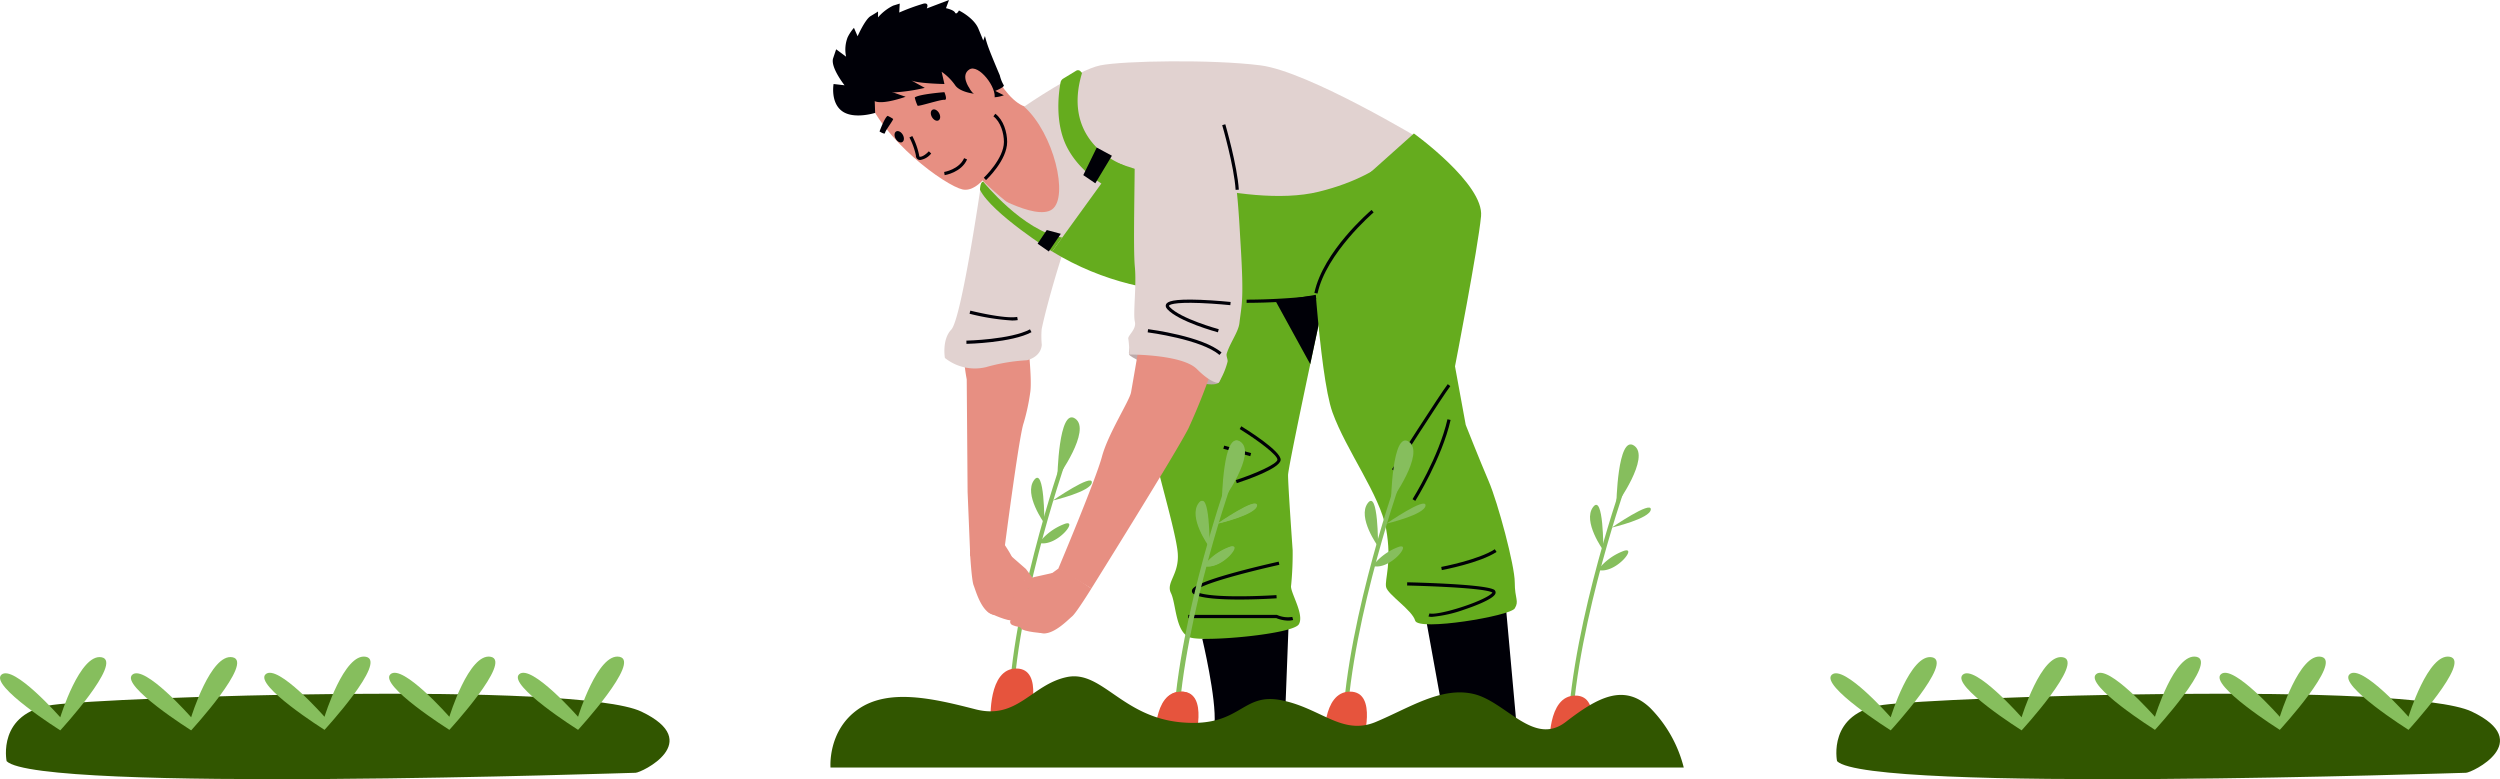 <svg xmlns="http://www.w3.org/2000/svg" width="498.982" height="155.516" viewBox="0 0 498.982 155.516">
  <g id="illustration" transform="translate(-210.851 -270.83)">
    <path id="Tracé_977" data-name="Tracé 977" d="M283.658,560.743s-2.008-9.685,9.218-11.229,104.7-4.741,117.468,1.336,0,12.216-1.161,12.216-119.262,4.064-125.525-2.322" transform="translate(-71.487 -137.994)" fill="#315600"/>
    <path id="Tracé_978" data-name="Tracé 978" d="M432.163,552s-14.151-8.926-11.756-11.1,11.756,8.491,11.756,8.491,3.919-12.845,8.273-11.975S432.163,552,432.163,552" transform="translate(-105.934 -135.495)" fill="#86be5d"/>
    <path id="Tracé_979" data-name="Tracé 979" d="M397.812,552s-14.151-8.926-11.756-11.1,11.756,8.491,11.756,8.491,3.919-12.845,8.273-11.975S397.812,552,397.812,552" transform="translate(-97.273 -135.495)" fill="#86be5d"/>
    <path id="Tracé_980" data-name="Tracé 980" d="M364.493,552s-14.151-8.926-11.756-11.1,11.756,8.491,11.756,8.491,3.919-12.845,8.273-11.975S364.493,552,364.493,552" transform="translate(-88.871 -135.495)" fill="#86be5d"/>
    <path id="Tracé_981" data-name="Tracé 981" d="M328.9,552.133s-14.151-8.926-11.756-11.1S328.9,549.52,328.9,549.52s3.919-12.845,8.273-11.975-8.273,14.587-8.273,14.587" transform="translate(-79.897 -135.528)" fill="#86be5d"/>
    <path id="Tracé_982" data-name="Tracé 982" d="M293.969,552.133s-14.151-8.926-11.756-11.1,11.756,8.491,11.756,8.491,3.919-12.845,8.273-11.975-8.273,14.587-8.273,14.587" transform="translate(-71.089 -135.528)" fill="#86be5d"/>
    <path id="Tracé_983" data-name="Tracé 983" d="M772.176,560.743s-2.008-9.685,9.218-11.229,104.7-4.741,117.468,1.336,0,12.216-1.161,12.216-119.262,4.064-125.525-2.322" transform="translate(-194.664 -137.994)" fill="#315600"/>
    <path id="Tracé_984" data-name="Tracé 984" d="M920.681,552s-14.151-8.926-11.756-11.1,11.756,8.491,11.756,8.491,3.919-12.845,8.273-11.975S920.681,552,920.681,552" transform="translate(-229.111 -135.495)" fill="#86be5d"/>
    <path id="Tracé_985" data-name="Tracé 985" d="M886.33,552s-14.151-8.926-11.756-11.1,11.756,8.491,11.756,8.491,3.919-12.845,8.273-11.975S886.33,552,886.33,552" transform="translate(-220.449 -135.495)" fill="#86be5d"/>
    <path id="Tracé_986" data-name="Tracé 986" d="M853.011,552s-14.151-8.926-11.756-11.1,11.756,8.491,11.756,8.491,3.919-12.845,8.273-11.975S853.011,552,853.011,552" transform="translate(-212.048 -135.495)" fill="#86be5d"/>
    <path id="Tracé_987" data-name="Tracé 987" d="M817.421,552.133s-14.151-8.926-11.756-11.1,11.756,8.491,11.756,8.491,3.919-12.845,8.273-11.975-8.273,14.587-8.273,14.587" transform="translate(-203.074 -135.528)" fill="#86be5d"/>
    <path id="Tracé_988" data-name="Tracé 988" d="M782.487,552.133s-14.151-8.926-11.756-11.1,11.756,8.491,11.756,8.491,3.919-12.845,8.273-11.975-8.273,14.587-8.273,14.587" transform="translate(-194.266 -135.528)" fill="#86be5d"/>
    <path id="Tracé_989" data-name="Tracé 989" d="M551.128,537.221c-.353-20.7,10.456-51.891,10.565-52.2l.811.283c-.109.311-10.867,31.355-10.517,51.9Z" transform="translate(-138.961 -122.294)" fill="#86be5d"/>
    <path id="Tracé_990" data-name="Tracé 990" d="M546.318,550.758s-.539-10.2,5.131-10.2,2.5,10.2,2.5,10.2Z" transform="translate(-137.747 -136.297)" fill="#e6543d"/>
    <path id="Tracé_991" data-name="Tracé 991" d="M559.234,505.708a11.511,11.511,0,0,1,4.91-3.706c3.345-1.376-1.356,4.659-4.91,3.706" transform="translate(-141.007 -126.525)" fill="#86be5d"/>
    <path id="Tracé_992" data-name="Tracé 992" d="M559.77,498.736s-4.183-5.757-2.054-8.624,2.054,8.624,2.054,8.624" transform="translate(-140.472 -123.463)" fill="#86be5d"/>
    <path id="Tracé_993" data-name="Tracé 993" d="M562.913,494.376s7.682-1.789,7.8-3.623-7.8,3.623-7.8,3.623" transform="translate(-141.935 -123.645)" fill="#86be5d"/>
    <path id="Tracé_994" data-name="Tracé 994" d="M564.14,485.586s.23-14.1,3.555-11.809-3.555,11.809-3.555,11.809" transform="translate(-142.244 -119.396)" fill="#86be5d"/>
    <path id="Tracé_995" data-name="Tracé 995" d="M602.811,531.329s2.864,11.974,2.443,17.019H619.28l.8-20.867Z" transform="translate(-151.995 -133.001)" fill="#000007"/>
    <path id="Tracé_996" data-name="Tracé 996" d="M539.765,461.269l.173,22.442.529,12.847h6.642s3.077-24.02,4.017-26.579a41.411,41.411,0,0,0,1.314-6.107c.363-2.254-.334-8.825-.334-8.825s-12.611-.77-12.876,2.253a39,39,0,0,0,.535,3.969" transform="translate(-135.962 -114.715)" fill="#e78f82"/>
    <path id="Tracé_997" data-name="Tracé 997" d="M541.273,410.793s-3.873,26.677-5.911,28.817c-1.911,2.007-1.274,5.656-1.274,5.656a9.525,9.525,0,0,0,8.2,1.835,37.024,37.024,0,0,1,8.158-1.375s2.752-.535,2.981-3.058a17.829,17.829,0,0,1-.025-3.16c1.236-5.975,5.492-20.191,6.96-22.217,1.719-2.374-15.419-13.606-19.088-6.5" transform="translate(-134.641 -102.992)" fill="#e1d2d0"/>
    <path id="Tracé_998" data-name="Tracé 998" d="M662.395,525.671l4.013,22.129h14.2l-2.281-25.224Z" transform="translate(-167.018 -131.764)" fill="#000007"/>
    <path id="Tracé_999" data-name="Tracé 999" d="M543.558,376.791s5.006,12.332,10.51,10.344,9.478,22.907,2.293,25.365c0,0-11.123-7.7-14.676-12.216-4.993-6.345,1.873-23.493,1.873-23.493" transform="translate(-136.124 -95.005)" fill="#e78f82"/>
    <path id="Tracé_1000" data-name="Tracé 1000" d="M544.343,404.079s10.4,6.421,13.759,3.975.372-15.148-5.59-20.5c0,0,10.635-7.324,15.221-8.242s22.32-1.223,31.951,0,32.641,15.151,32.641,15.151-18.576,26.737-30.806,28.113-49.379-.612-57.175-18.5" transform="translate(-137.252 -95.438)" fill="#e1d2d0"/>
    <path id="Tracé_1001" data-name="Tracé 1001" d="M596.947,425.463c-.9-.166-8.256,34.549-7.644,39.136s4.892,18.345,5.2,22.626-2.41,5.809-1.358,7.95.876,7.949,3.869,8.867,20.421-.669,21.644-2.627-1.835-6.545-1.529-7.769a64.328,64.328,0,0,0,.306-7.032s-.917-12.841-.917-14.982,10.7-51.366,10.7-51.366-18.651,7.338-30.27,5.2" transform="translate(-148.58 -105.967)" fill="#65ac1e"/>
    <path id="Tracé_1002" data-name="Tracé 1002" d="M622.433,442.032l6.875,12.525,3.019-14.155Z" transform="translate(-156.942 -111.044)" fill="#000007"/>
    <path id="Tracé_1003" data-name="Tracé 1003" d="M584.3,452.2s-.041.073-.106.2c-.305.584-1.146,2.3-.926,3.088.268.956,15.555,7.452,17.848,5.656S595.35,449.528,584.3,452.2" transform="translate(-147.059 -113.904)" fill="#bcabaa"/>
    <path id="Tracé_1004" data-name="Tracé 1004" d="M580.388,454.677s-1.176,6.921-1.482,8.6-4.587,8.255-5.809,12.841-8.7,22.32-8.7,22.32l6.6,3.975s16.929-27.1,19.375-31.971a124.163,124.163,0,0,0,5.2-13.28s-14.192-8.27-15.182-2.487" transform="translate(-142.31 -114.126)" fill="#e78f82"/>
    <path id="Tracé_1005" data-name="Tracé 1005" d="M631.834,416.123s1.529,29.658,4.281,37.3,9.478,16.51,10.7,23.237-.306,10.089,0,11.618,5.2,4.587,5.809,6.727,18.957-.918,19.874-2.446,0-1.834,0-5.2-3.363-15.9-5.2-20.179-4.587-11.251-4.587-11.251l-2.14-11.681s4.586-23.543,5.2-29.964-13.4-16.51-13.4-16.51Z" transform="translate(-159.313 -100.297)" fill="#65ac1e"/>
    <path id="Tracé_1006" data-name="Tracé 1006" d="M575.582,403.587s25.377,9.478,40.359,5.809,19.008-11.619,19.008-11.619-11.67,25.989-20.536,28.741-31.186,7.338-51.672-5.2Z" transform="translate(-141.891 -100.297)" fill="#65ac1e"/>
    <path id="Tracé_1007" data-name="Tracé 1007" d="M588.96,386.678s-4.587.688-4.587,9.631-.363,21.232,0,25-.39,9.325,0,10.931-1.529,2.8-1.3,3.486a15.928,15.928,0,0,1,.153,3.087s10.549-.076,13.529,2.9,4.319,2.752,4.319,2.752a14.975,14.975,0,0,0,1.8-4.2c.1-.532-.331-1.115-.153-1.681.681-2.157,2.314-4.271,2.522-6.039.459-3.9.926-4.516.234-15.787s-1.381-36.725-16.515-30.075" transform="translate(-147.014 -97.223)" fill="#e1d2d0"/>
    <path id="Tracé_1008" data-name="Tracé 1008" d="M565.371,382.556a1.146,1.146,0,0,0-.532.768c-.337,1.778-1.228,7.885,1.226,12.793,2.9,5.809,9.019,8.561,9.019,8.561l2.508-4.788s-12.751-4.231-8.47-18.449l-.281-.324a.69.69,0,0,0-.88-.138Z" transform="translate(-142.31 -96.036)" fill="#65ac1e"/>
    <path id="Tracé_1009" data-name="Tracé 1009" d="M519.118,367.622s-9.542,4.877-6.446,13.82c3.3,9.549,16.052,18.624,19.4,19.354s7.033-5.045,8.408-10.243-4.182-32.868-21.363-22.932" transform="translate(-129.111 -92.155)" fill="#e78f82"/>
    <path id="Tracé_1010" data-name="Tracé 1010" d="M544.126,410.626s8,9.91,15.769,11.158l-2.01,2.777s-12.088-7.62-14.4-12.32c0,0,.031-1.638.642-1.615" transform="translate(-137.036 -103.536)" fill="#65ac1e"/>
    <path id="Tracé_1011" data-name="Tracé 1011" d="M555.783,520.429l-2.862.713h-2.776s-.731.612-.324,1.274a.75.75,0,0,0,.273.234,9.963,9.963,0,0,0,3.854.684c.509-.1,1.834-2.9,1.834-2.9" transform="translate(-138.603 -131.223)" fill="#e78f82"/>
    <path id="Tracé_1012" data-name="Tracé 1012" d="M559.771,515.043l-3.783.848s-3.035,1.359-3.907,1.91-1.707.988-1.641,1.234.476.5,1.251.349,3.616-1.44,4.434-1.723a7.606,7.606,0,0,1,2.416-.12s1.516-1.678,1.229-2.5" transform="translate(-138.789 -129.865)" fill="#e78f82"/>
    <path id="Tracé_1013" data-name="Tracé 1013" d="M561.78,513.884s-.451.336-1.1.8a33.341,33.341,0,0,1-4.178,2.716c-1.165.458-2.813,2.264-2.446,3.317s1.587,4.938,3.957,5.932,5.656-2.522,6.5-3.211,3.862-5.58,3.862-5.58-6.226-4.247-6.6-3.975" transform="translate(-139.689 -129.569)" fill="#e78f82"/>
    <path id="Tracé_1014" data-name="Tracé 1014" d="M556.68,523.291l-3.513.713H549.76s-.9.612-.4,1.274,4.44,1.019,5.066.918,2.251-2.9,2.251-2.9" transform="translate(-138.48 -131.944)" fill="#e78f82"/>
    <path id="Tracé_1015" data-name="Tracé 1015" d="M559,526.017l-3.513.713h-3.407s-.9.612-.4,1.274,4.44,1.019,5.066.918,2.251-2.9,2.251-2.9" transform="translate(-139.064 -132.632)" fill="#e78f82"/>
    <path id="Tracé_1016" data-name="Tracé 1016" d="M561.673,527.2l-3.513.714h-3.407s-.9.612-.4,1.274,4.44,1.019,5.066.918,2.251-2.9,2.251-2.9" transform="translate(-139.739 -132.929)" fill="#e78f82"/>
    <path id="Tracé_1017" data-name="Tracé 1017" d="M551.736,510.584l2.92,2.55s2.019,2.643,2.522,3.544,1.029,1.682.853,1.867-.66.217-1.265-.29-2.491-2.991-3.075-3.629a7.58,7.58,0,0,0-2.066-1.259s-.531-2.2.112-2.783" transform="translate(-139.036 -128.74)" fill="#e78f82"/>
    <path id="Tracé_1018" data-name="Tracé 1018" d="M547.792,507.628s.942,1.416,1.287,2.132a33.392,33.392,0,0,0,2.376,4.38c.805.959,1.392,3.332.567,4.083s-3.751,3.582-6.307,3.325-3.767-4.916-4.178-5.922-.731-6.746-.731-6.746,6.792-1.667,6.986-1.251" transform="translate(-136.36 -127.978)" fill="#e78f82"/>
    <path id="Tracé_1019" data-name="Tracé 1019" d="M551.177,519.608l2.746,2.3,2.994,1.626s.5.966-.259,1.309-4.388-1.223-4.89-1.611-.592-3.627-.592-3.627" transform="translate(-138.976 -131.016)" fill="#e78f82"/>
    <path id="Tracé_1020" data-name="Tracé 1020" d="M547.84,520.9l2.746,2.3,2.994,1.626s.5.966-.259,1.309-4.388-1.223-4.889-1.611-.592-3.627-.592-3.627" transform="translate(-138.134 -131.341)" fill="#e78f82"/>
    <path id="Tracé_1021" data-name="Tracé 1021" d="M544.924,520.658l2.746,2.3,2.994,1.626s.5.965-.259,1.309-4.388-1.223-4.889-1.611-.592-3.627-.592-3.627" transform="translate(-137.399 -131.28)" fill="#e78f82"/>
    <path id="Tracé_1022" data-name="Tracé 1022" d="M551.173,520.689s-1.2.328-1.36.974.1,1.125.79,1.143a1.681,1.681,0,0,0,1.2-.74s.209-1.4-.634-1.378" transform="translate(-138.62 -131.288)" fill="#e78f82"/>
    <path id="Tracé_1023" data-name="Tracé 1023" d="M550.617,523.291s-1.2.328-1.36.974.1,1.125.79,1.143a1.681,1.681,0,0,0,1.2-.74s.209-1.4-.634-1.378" transform="translate(-138.48 -131.944)" fill="#e78f82"/>
    <path id="Tracé_1024" data-name="Tracé 1024" d="M544.949,405.745l-.441-.47c.04-.037,4.014-3.812,4.014-7.146,0-1.708-.657-4.036-2.1-5.11l.384-.517c1.63,1.214,2.359,3.7,2.359,5.627,0,3.614-4.045,7.454-4.217,7.615" transform="translate(-137.294 -98.967)" fill="#000007"/>
    <path id="Tracé_1025" data-name="Tracé 1025" d="M526.791,403.227a.949.949,0,0,1-.345-.061.838.838,0,0,1-.5-.843,14.013,14.013,0,0,0-1.3-3.59l.578-.283a14.425,14.425,0,0,1,1.371,3.876c0,.2.07.231.094.24.263.1,1.042-.213,1.831-1.071l.474.436a3.463,3.463,0,0,1-2.2,1.3" transform="translate(-132.284 -100.467)" fill="#000007"/>
    <path id="Tracé_1026" data-name="Tracé 1026" d="M534.019,407.747l-.1-.636c.031-.005,3-.508,3.986-2.76l.59.258c-1.128,2.578-4.338,3.116-4.474,3.137" transform="translate(-134.624 -101.955)" fill="#000007"/>
    <path id="Tracé_1027" data-name="Tracé 1027" d="M532,392.058c.338.585.3,1.241-.094,1.467s-.98-.067-1.318-.651-.3-1.241.094-1.467.98.067,1.318.651" transform="translate(-133.726 -98.671)" fill="#000007"/>
    <path id="Tracé_1028" data-name="Tracé 1028" d="M522.322,397.849c.338.585.3,1.241-.094,1.467s-.98-.067-1.318-.651-.3-1.241.094-1.467.98.067,1.318.651" transform="translate(-131.286 -100.131)" fill="#000007"/>
    <path id="Tracé_1029" data-name="Tracé 1029" d="M526.082,387.81a7.735,7.735,0,0,0,.561,1.63c.2.2,4.637-1.274,5.35-1.172s0-1.529,0-1.529-5.2.408-5.911,1.07" transform="translate(-132.648 -97.514)" fill="#000007"/>
    <path id="Tracé_1030" data-name="Tracé 1030" d="M518.295,393.061a6.928,6.928,0,0,1,1.092.614c.117.152-1.58,2.362-1.609,2.781s-1.1-.281-1.1-.281,1.038-2.836,1.617-3.113" transform="translate(-130.277 -99.108)" fill="#000007"/>
    <path id="Tracé_1031" data-name="Tracé 1031" d="M512.65,384.672s-4.268,1.368-6.612-.364-1.682-5.4-1.682-5.4l2.191.254s-2.873-3.617-2.277-5.4l.6-1.784,1.987,1.478a6.745,6.745,0,0,1,.306-3.873,8.3,8.3,0,0,1,1.26-1.885l.727,1.682s1.479-3.363,2.6-4.026,1.478-.918,1.478-.918v1.172a9.559,9.559,0,0,1,3.02-2.344l1.311-.408-.1,1.788a41.6,41.6,0,0,1,4.888-1.788c1.172-.2.611.969.611.969l4.433-1.682-.6,1.63s1.517.315,1.8.871.79-.412.79-.412,2.956,1.427,3.872,3.618.969,2.395.969,2.395l.344-.917a22.171,22.171,0,0,0,.777,2.5c.561,1.529,2.191,5.351,2.191,5.351a7.033,7.033,0,0,0,.764,1.936c.357.357-1.674,1.173-1.674,1.173l1.716.866a6.544,6.544,0,0,1-3.2.357c-1.529-.306-3.721-2.6-3.721-2.6l1.376,1.987s-3.211-.254-4.2-1.784a10.773,10.773,0,0,0-2.676-2.65l.561,2.446s-5.554-.1-6.7-.764l2.777,1.533a35.744,35.744,0,0,1-6.016.9,1.586,1.586,0,0,1-.289-.043c-1.135-.306,2.484.918,2.484.918s-4.536,1.647-6.166.874Z" transform="translate(-127.128 -91.311)" fill="#000007"/>
    <path id="Tracé_1032" data-name="Tracé 1032" d="M540.371,384.335s-1.834-2.548,0-3.72,5.605,3.669,4.994,5.86-4.283-.634-4.994-2.14" transform="translate(-136.045 -95.924)" fill="#e78f82"/>
    <path id="Tracé_1033" data-name="Tracé 1033" d="M614.64,442.49l0-.644a126.174,126.174,0,0,0,13.8-.8l.1.637a126.66,126.66,0,0,1-13.891.8" transform="translate(-154.977 -111.207)" fill="#000007"/>
    <path id="Tracé_1034" data-name="Tracé 1034" d="M633.36,434.864l-.63-.134c1.752-8.265,11.019-16.224,11.412-16.559l.417.491c-.095.081-9.493,8.153-11.2,16.2" transform="translate(-159.539 -105.439)" fill="#000007"/>
    <path id="Tracé_1035" data-name="Tracé 1035" d="M573.741,401.524l-2.687,5.5,2.4,1.631,3.312-5.5Z" transform="translate(-143.987 -101.241)" fill="#000007"/>
    <path id="Tracé_1036" data-name="Tracé 1036" d="M560.694,423.535l-1.826,2.727,2.233,1.554,2.4-3.528Z" transform="translate(-140.915 -106.792)" fill="#000007"/>
    <path id="Tracé_1037" data-name="Tracé 1037" d="M662.454,524.451a2.41,2.41,0,0,1-.71-.085l.2-.613c1.457.469,9.082-1.811,11.824-3.535.581-.366.7-.568.727-.626a.413.413,0,0,0-.093-.055c-2.283-1.031-16.774-1.343-16.92-1.346l.013-.644c.6.012,14.769.319,17.172,1.4a.661.661,0,0,1,.432.869c-.453,1.177-4.844,2.721-6.179,3.166a26,26,0,0,1-6.463,1.466" transform="translate(-165.779 -130.496)" fill="#000007"/>
    <path id="Tracé_1038" data-name="Tracé 1038" d="M666.7,512.89l-.118-.633c.074-.013,7.47-1.415,10.692-3.532l.354.538c-3.331,2.188-10.62,3.57-10.928,3.627" transform="translate(-168.073 -128.271)" fill="#000007"/>
    <path id="Tracé_1039" data-name="Tracé 1039" d="M619.013,527.393a6.643,6.643,0,0,1-2.376-.5H599.076v-.644h17.7l.064.028a5.312,5.312,0,0,0,3,.372l.168.622a3.836,3.836,0,0,1-1,.123" transform="translate(-151.053 -132.69)" fill="#000007"/>
    <path id="Tracé_1040" data-name="Tracé 1040" d="M609.484,519.6c-3.576,0-7.4-.208-8.936-1-.461-.239-.524-.544-.5-.757.054-.408.18-1.361,8.858-3.724,4.2-1.143,8.415-2.072,8.457-2.081l.138.629c-.042.009-4.243.934-8.419,2.072-7.959,2.167-8.375,3.077-8.4,3.187a.75.75,0,0,0,.154.1c2.981,1.546,15.951.7,16.082.687l.043.642c-.277.019-3.744.246-7.486.246" transform="translate(-151.297 -129.107)" fill="#000007"/>
    <path id="Tracé_1041" data-name="Tracé 1041" d="M653.989,482.006l-.543-.347c.392-.613,9.616-15.039,11.129-16.993l.509.394c-1.495,1.931-11,16.8-11.1,16.946" transform="translate(-164.762 -117.162)" fill="#000007"/>
    <path id="Tracé_1042" data-name="Tracé 1042" d="M659.475,490.328l-.545-.343c.052-.083,5.265-8.423,6.969-15.951l.627.142c-1.728,7.637-7,16.068-7.051,16.152" transform="translate(-166.145 -119.525)" fill="#000007"/>
    <path id="Tracé_1043" data-name="Tracé 1043" d="M611.955,487.267l-.2-.613c3.95-1.291,8.251-3.216,8.312-4.074.063-.882-3.784-3.807-7.539-6.123l.338-.548c1.331.821,7.966,5,7.844,6.717-.12,1.69-6.731,3.979-8.755,4.64" transform="translate(-154.25 -119.997)" fill="#000007"/>
    <rect id="Rectangle_249" data-name="Rectangle 249" width="0.644" height="5.583" transform="translate(455.016 360.394) rotate(-74.517)" fill="#000007"/>
    <path id="Tracé_1044" data-name="Tracé 1044" d="M610.806,408.4c-.292-4.711-2.654-12.835-2.678-12.916l.618-.181c.024.082,2.406,8.275,2.7,13.058Z" transform="translate(-153.335 -99.672)" fill="#000007"/>
    <path id="Tracé_1045" data-name="Tracé 1045" d="M602.563,455.138c-3.582-3.11-14.217-4.5-14.324-4.51l.082-.639c.444.057,10.935,1.425,14.665,4.663Z" transform="translate(-148.321 -113.462)" fill="#000007"/>
    <path id="Tracé_1046" data-name="Tracé 1046" d="M603.474,448.629c-.316-.085-7.759-2.116-10.088-4.6-.408-.435-.366-.781-.26-.995.263-.53,1.28-1.109,6.867-.891,3.023.117,5.992.425,6.021.428l-.067.641c-.029,0-2.98-.309-5.982-.425-5.6-.218-6.2.406-6.263.534-.016.034.03.137.153.267,2.2,2.351,9.71,4.4,9.786,4.419Z" transform="translate(-149.535 -111.472)" fill="#000007"/>
    <path id="Tracé_1047" data-name="Tracé 1047" d="M539.87,452.936l-.013-.644c.088,0,8.884-.214,12.694-2.255l.3.568c-3.946,2.114-12.618,2.324-12.985,2.331" transform="translate(-136.121 -113.474)" fill="#000007"/>
    <path id="Tracé_1048" data-name="Tracé 1048" d="M549.168,447.014a45.508,45.508,0,0,1-8.469-1.348l.158-.624c.067.017,6.778,1.7,9.355,1.256l.109.635a6.973,6.973,0,0,1-1.153.082" transform="translate(-136.334 -112.214)" fill="#000007"/>
    <path id="Tracé_1049" data-name="Tracé 1049" d="M595.032,543.389c-.353-20.7,10.456-51.891,10.565-52.2l.811.283c-.109.311-10.867,31.355-10.517,51.9Z" transform="translate(-150.031 -123.849)" fill="#86be5d"/>
    <path id="Tracé_1050" data-name="Tracé 1050" d="M590.221,556.926s-.539-10.2,5.131-10.2,2.5,10.2,2.5,10.2Z" transform="translate(-148.817 -137.852)" fill="#e6543d"/>
    <path id="Tracé_1051" data-name="Tracé 1051" d="M603.137,511.877a11.511,11.511,0,0,1,4.91-3.706c3.345-1.376-1.356,4.659-4.91,3.706" transform="translate(-152.077 -128.08)" fill="#86be5d"/>
    <path id="Tracé_1052" data-name="Tracé 1052" d="M603.674,504.9s-4.183-5.757-2.054-8.624,2.054,8.624,2.054,8.624" transform="translate(-151.542 -125.018)" fill="#86be5d"/>
    <path id="Tracé_1053" data-name="Tracé 1053" d="M606.817,500.544s7.682-1.789,7.8-3.623-7.8,3.623-7.8,3.623" transform="translate(-153.005 -125.2)" fill="#86be5d"/>
    <path id="Tracé_1054" data-name="Tracé 1054" d="M608.043,491.754s.23-14.1,3.555-11.809-3.555,11.809-3.555,11.809" transform="translate(-153.314 -120.951)" fill="#86be5d"/>
    <path id="Tracé_1055" data-name="Tracé 1055" d="M595.232,543.389c-.353-20.7,10.456-51.891,10.565-52.2l.811.283c-.109.311-10.867,31.355-10.517,51.9Z" transform="translate(-150.082 -123.849)" fill="#86be5d"/>
    <path id="Tracé_1056" data-name="Tracé 1056" d="M590.422,556.926s-.539-10.2,5.13-10.2,2.5,10.2,2.5,10.2Z" transform="translate(-148.868 -137.852)" fill="#e6543d"/>
    <path id="Tracé_1057" data-name="Tracé 1057" d="M603.337,511.877a11.511,11.511,0,0,1,4.91-3.706c3.345-1.376-1.356,4.659-4.91,3.706" transform="translate(-152.127 -128.08)" fill="#86be5d"/>
    <path id="Tracé_1058" data-name="Tracé 1058" d="M603.874,504.9s-4.184-5.757-2.054-8.624,2.054,8.624,2.054,8.624" transform="translate(-151.592 -125.018)" fill="#86be5d"/>
    <path id="Tracé_1059" data-name="Tracé 1059" d="M607.017,500.544s7.682-1.789,7.8-3.623-7.8,3.623-7.8,3.623" transform="translate(-153.055 -125.2)" fill="#86be5d"/>
    <path id="Tracé_1060" data-name="Tracé 1060" d="M608.243,491.754s.23-14.1,3.555-11.809-3.555,11.809-3.555,11.809" transform="translate(-153.364 -120.951)" fill="#86be5d"/>
    <path id="Tracé_1061" data-name="Tracé 1061" d="M640.18,543.389c-.353-20.7,10.456-51.891,10.565-52.2l.811.283c-.109.311-10.867,31.355-10.517,51.9Z" transform="translate(-161.415 -123.849)" fill="#86be5d"/>
    <path id="Tracé_1062" data-name="Tracé 1062" d="M635.37,556.926s-.539-10.2,5.131-10.2,2.5,10.2,2.5,10.2Z" transform="translate(-160.201 -137.852)" fill="#e6543d"/>
    <path id="Tracé_1063" data-name="Tracé 1063" d="M648.285,511.877a11.511,11.511,0,0,1,4.91-3.706c3.345-1.376-1.356,4.659-4.91,3.706" transform="translate(-163.461 -128.08)" fill="#86be5d"/>
    <path id="Tracé_1064" data-name="Tracé 1064" d="M648.822,504.9s-4.184-5.757-2.054-8.624,2.054,8.624,2.054,8.624" transform="translate(-162.926 -125.018)" fill="#86be5d"/>
    <path id="Tracé_1065" data-name="Tracé 1065" d="M651.965,500.544s7.682-1.789,7.8-3.623-7.8,3.623-7.8,3.623" transform="translate(-164.389 -125.2)" fill="#86be5d"/>
    <path id="Tracé_1066" data-name="Tracé 1066" d="M653.191,491.754s.23-14.1,3.555-11.809-3.555,11.809-3.555,11.809" transform="translate(-164.698 -120.951)" fill="#86be5d"/>
    <path id="Tracé_1067" data-name="Tracé 1067" d="M700.306,544.444c-.353-20.7,10.455-51.89,10.564-52.2l.811.283c-.108.311-10.866,31.355-10.516,51.905Z" transform="translate(-176.575 -124.115)" fill="#86be5d"/>
    <path id="Tracé_1068" data-name="Tracé 1068" d="M695.5,557.981s-.539-10.2,5.131-10.2,2.5,10.2,2.5,10.2Z" transform="translate(-175.361 -138.118)" fill="#e6543d"/>
    <path id="Tracé_1069" data-name="Tracé 1069" d="M708.411,512.931a11.511,11.511,0,0,1,4.91-3.706c3.345-1.376-1.356,4.659-4.91,3.706" transform="translate(-178.621 -128.346)" fill="#86be5d"/>
    <path id="Tracé_1070" data-name="Tracé 1070" d="M708.948,505.958s-4.184-5.757-2.054-8.624,2.054,8.624,2.054,8.624" transform="translate(-178.086 -125.284)" fill="#86be5d"/>
    <path id="Tracé_1071" data-name="Tracé 1071" d="M712.091,501.6s7.682-1.789,7.8-3.623-7.8,3.623-7.8,3.623" transform="translate(-179.549 -125.466)" fill="#86be5d"/>
    <path id="Tracé_1072" data-name="Tracé 1072" d="M713.317,492.808s.23-14.1,3.555-11.809-3.555,11.809-3.555,11.809" transform="translate(-179.858 -121.217)" fill="#86be5d"/>
    <path id="Tracé_1073" data-name="Tracé 1073" d="M503.588,560.846s-.612-7.338,5.5-11.619,15.1-2.14,23.447,0,11.14-4.892,18.154-6.42,10.988,7.949,22.912,9.019,11.925-5.962,19.874-4.433,12.23,7.172,18.957,4.35,13.077-7.1,19.533-5.573,11.959,10.535,18.379,5.573,11.619-7.713,16.816-2.822a25.853,25.853,0,0,1,6.727,11.925Z" transform="translate(-126.972 -136.823)" fill="#315600"/>
  </g>
</svg>
